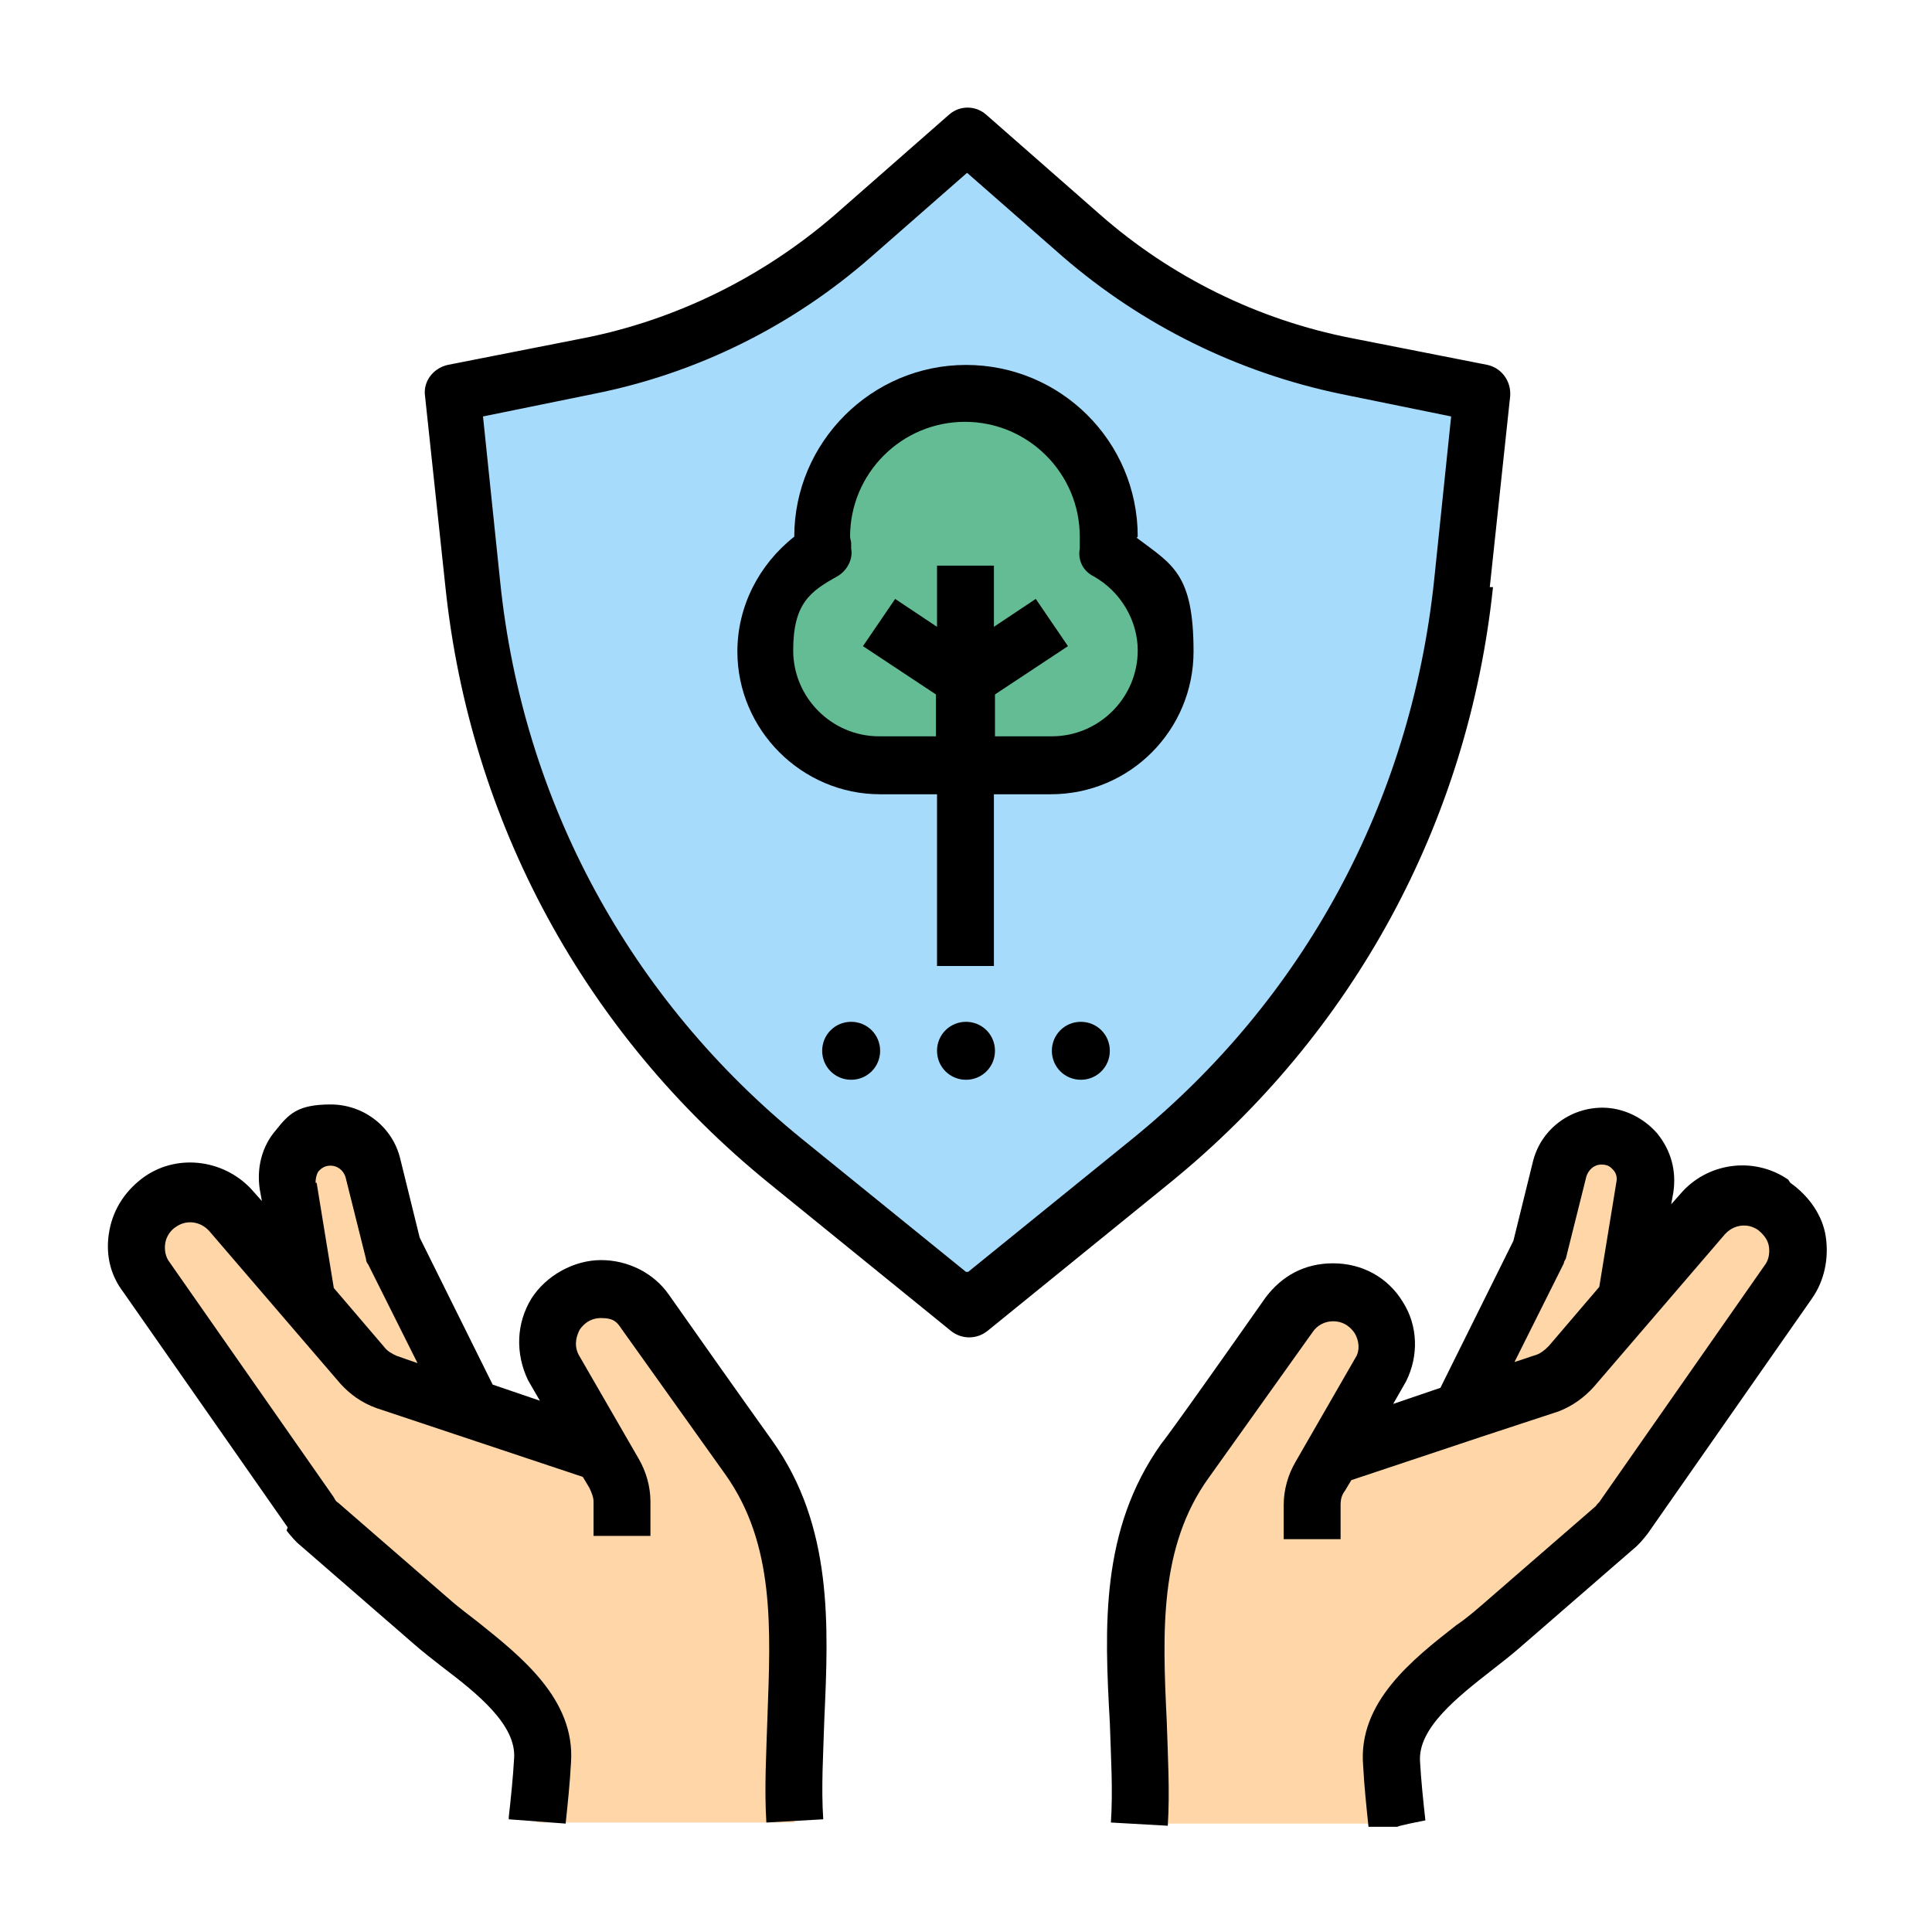 <?xml version="1.0" encoding="UTF-8"?>
<svg id="_レイヤー_2" xmlns="http://www.w3.org/2000/svg" version="1.1" viewBox="0 0 180 180">
  <!-- Generator: Adobe Illustrator 29.5.1, SVG Export Plug-In . SVG Version: 2.1.0 Build 141)  -->
  <defs>
    <style>
      .st0 {
        fill: #ffd6a8;
      }

      .st1 {
        fill: #a7dbfc;
      }

      .st2 {
        fill: #63bc94;
      }
    </style>
  </defs>
  <g id="_レイヤー_1-2">
    <path class="st1" d="M100.6,22l-10.6-9.3-10.6,9.3c-7,6.1-15.5,10.3-24.7,12.1l-12.7,2.5,1.9,17.8c2.2,21,12.7,40.3,29.1,53.7l17,13.8,17-13.8c16.4-13.3,26.9-32.6,29.1-53.7l1.9-17.8-12.7-2.5c-9.1-1.8-17.6-6-24.7-12.1h0Z"/>
    <path class="st2" d="M103.2,51.4c0-.5.1-.9.1-1.4,0-7.4-6-13.3-13.3-13.3s-13.3,6-13.3,13.3,0,.9.1,1.4c-3.3,1.8-5.5,5.3-5.5,9.3,0,5.9,4.8,10.7,10.7,10.7h16c5.9,0,10.7-4.8,10.7-10.7s-2.2-7.4-5.5-9.3h0Z"/>
    <path class="st0" d="M69.8,136s-9.7-13.6-9.7-13.6c-.9-1.3-2.5-2.1-4.1-2.1-3.7,0-6.1,3.9-4.5,7.2l3.8,7.7-11.2-3.7-7.5-14.9-1.9-7.6c-.5-1.8-2.1-3.1-4-3.1s-4.4,2.3-4,4.7l1.8,10.5-7-8.2c-1.7-1.9-4.5-2.3-6.6-.9-2.4,1.6-3,4.8-1.3,7.1l15.3,21.9c.2.4.5.7.9,1,3.5,3.1,7,6.2,10.6,9.2,3.8,3.3,10.6,7.2,10.2,12.8-.1,1.9-.3,3.9-.6,5.8h24c-.6-11.3,2.9-23.9-4.2-33.8h0Z"/>
    <path class="st0" d="M165.1,112.1c-2.1-1.4-5-1-6.6.9l-7,8.2,1.8-10.5c.4-2.5-1.5-4.7-4-4.7s-3.5,1.3-4,3.1l-1.9,7.6-7.5,14.9-11.2,3.7,3.8-7.7c1.7-3.3-.8-7.2-4.5-7.2s-3.1.8-4.1,2.1c0,0-9.7,13.6-9.7,13.6-7.1,10-3.6,22.6-4.2,33.8h24c-.2-1.9-.4-3.8-.6-5.8-.4-5.6,6.4-9.5,10.2-12.8,3.5-3.1,7-6.2,10.6-9.2.3-.3.6-.6.9-1l15.3-21.9c1.6-2.3,1-5.5-1.3-7.1h0Z"/>
    <path d="M26.7,142.6c.4.5.8,1,1.3,1.4l10.6,9.2c.8.7,1.7,1.4,2.6,2.1,3.3,2.5,6.9,5.4,6.7,8.5-.1,1.8-.3,3.7-.5,5.5v.2s5.3.4,5.3.4c.2-1.9.4-3.8.5-5.7.4-5.9-4.7-9.9-8.7-13.1-.9-.7-1.7-1.3-2.4-1.9l-10.6-9.2c-.2-.1-.3-.3-.4-.5l-15.3-21.9c-.4-.5-.5-1.2-.4-1.8.1-.6.5-1.2,1-1.5,1-.7,2.3-.5,3.1.4l12.2,14.2c.9,1,2,1.8,3.4,2.3l7.2,2.4h0c0,0,0,0,0,0l12,4,.6,1c.2.4.4.9.4,1.3v3.2h5.3v-3.2c0-1.4-.4-2.8-1.1-4l-5.6-9.7c-.5-1-.1-1.9.1-2.3.2-.3.8-1.1,2-1.1s1.5.4,1.9,1l9.7,13.6c4.6,6.5,4.2,14.3,3.9,22.6-.1,3.2-.3,6.6-.1,9.8l5.3-.3c-.2-3,0-6,.1-9.3.4-8.8.8-18-4.8-25.9,0,0-3.3-4.6-9.7-13.7-1.4-2-3.8-3.2-6.3-3.2s-5.1,1.4-6.5,3.6c-1.4,2.3-1.5,5.1-.3,7.6l1.1,1.9-4.4-1.5-6.8-13.7-1.8-7.3c-.7-3-3.4-5.1-6.5-5.1s-3.9.9-5.1,2.4c-1.3,1.5-1.8,3.5-1.5,5.5l.2,1.1-.8-.9c-2.5-2.9-6.9-3.6-10.1-1.4-1.7,1.2-2.9,2.9-3.3,5s0,4.1,1.3,5.8l15.3,21.9h0ZM29.4,110.2c0-.6.2-1,.3-1.1.2-.2.5-.5,1.1-.5s1.2.4,1.4,1.1l1.9,7.6c0,.2.1.4.2.5l4.6,9.2-2-.7c-.4-.2-.8-.4-1.1-.8l-4.7-5.5s-1.6-9.8-1.6-9.8Z"/>
    <path d="M166.6,109.9c-3.2-2.2-7.6-1.6-10.1,1.4l-.8.9.2-1.1c.3-2-.2-3.9-1.5-5.5-1.3-1.5-3.2-2.4-5.1-2.4-3.1,0-5.8,2.1-6.5,5.1l-1.8,7.3-6.8,13.7-4.4,1.5,1.2-2.1c1.2-2.4,1.1-5.2-.3-7.4-1.4-2.3-3.8-3.6-6.5-3.6s-4.8,1.2-6.3,3.2c-9.2,13.1-9.7,13.6-9.7,13.6h0c-5.7,8-5.3,17.1-4.8,26,.1,3.2.3,6.3.1,9.3l5.3.3c.2-3.2,0-6.6-.1-9.8-.4-8.3-.7-16.2,3.9-22.6l9.7-13.6c.4-.6,1.1-1,1.9-1,1.2,0,1.8.8,2,1.1.2.3.6,1.2.2,2.1l-5.7,9.9c-.7,1.2-1.1,2.6-1.1,4v3.2h5.3v-3.2c0-.5.1-.9.4-1.3l.6-1,12-4h0s0,0,0,0l7.3-2.4c1.3-.5,2.4-1.3,3.3-2.3l12.2-14.2c.8-.9,2.1-1.1,3.1-.4.5.4.9.9,1,1.5s0,1.3-.4,1.8l-15.3,21.9c-.1.2-.3.3-.4.5l-10.6,9.2c-.7.6-1.5,1.3-2.4,1.9-4.1,3.2-9.2,7.2-8.7,13.1.1,1.9.3,3.8.5,5.7h2.7c0-.1,2.6-.6,2.6-.6-.2-1.8-.4-3.7-.5-5.5-.2-3.1,3.5-6,6.7-8.5.9-.7,1.8-1.4,2.6-2.1l10.6-9.2c.5-.4.9-.9,1.3-1.4l15.3-21.9c1.2-1.7,1.6-3.8,1.3-5.8s-1.6-3.8-3.3-5h0ZM144.2,125.5c-.3.3-.7.6-1,.7l-2.1.7,4.6-9.2c0-.2.2-.4.2-.5l1.9-7.6c.2-.6.7-1.1,1.4-1.1s.9.3,1.1.5c.2.2.4.6.3,1.1l-1.6,9.8-4.7,5.5h0Z"/>
    <path d="M106,50h0c0-8.9-7.2-16-16-16s-16,7.2-16,16h0c-3.3,2.6-5.3,6.5-5.3,10.7,0,7.3,6,13.3,13.3,13.3h5.3v16h5.3v-16h5.3c7.4,0,13.3-6,13.3-13.3s-2-8.1-5.3-10.6h0ZM98,68.6h-5.3v-3.9l6.8-4.5-3-4.4-3.9,2.6v-5.7h-5.3v5.7l-3.9-2.6-3,4.4,6.8,4.5v3.9h-5.3c-4.4,0-8-3.6-8-8s1.6-5.5,4.1-6.9c.9-.5,1.5-1.6,1.3-2.6v-.5c0-.2-.1-.4-.1-.6,0-5.9,4.8-10.7,10.7-10.7s10.7,4.8,10.7,10.7,0,.4,0,.6v.5c-.2,1.1.3,2.1,1.3,2.6,2.5,1.4,4.1,4.1,4.1,6.9,0,4.4-3.6,8-8,8h0Z"/>
    <path d="M138.8,54.7l1.9-17.8c.1-1.4-.8-2.6-2.1-2.9l-12.7-2.5c-8.7-1.7-16.8-5.7-23.4-11.5l-10.6-9.3c-1-.9-2.5-.9-3.5,0l-10.6,9.3c-6.7,5.8-14.8,9.8-23.4,11.5l-12.7,2.5c-1.3.3-2.3,1.5-2.1,2.9l1.9,17.8c2.3,21.9,13,41.6,30.1,55.5l17,13.8c.5.4,1.1.6,1.7.6s1.2-.2,1.7-.6l17-13.8c17.1-13.9,27.8-33.6,30.1-55.5h0ZM90,118.5l-15.3-12.4c-16-13-26-31.4-28.1-51.9l-1.6-15.4,10.3-2.1c9.6-1.9,18.5-6.3,25.9-12.8l8.9-7.8,8.9,7.8c7.4,6.4,16.3,10.8,25.9,12.8l10.3,2.1-1.6,15.4c-2.2,20.5-12.1,38.9-28.1,51.9l-15.3,12.4h0Z"/>
    <path d="M90,100.6c1.5,0,2.7-1.2,2.7-2.7s-1.2-2.7-2.7-2.7-2.7,1.2-2.7,2.7,1.2,2.7,2.7,2.7Z"/>
    <path d="M100.7,100.6c1.5,0,2.7-1.2,2.7-2.7s-1.2-2.7-2.7-2.7-2.7,1.2-2.7,2.7,1.2,2.7,2.7,2.7Z"/>
    <path d="M79.3,100.6c1.5,0,2.7-1.2,2.7-2.7s-1.2-2.7-2.7-2.7-2.7,1.2-2.7,2.7,1.2,2.7,2.7,2.7Z"/>
  </g>
</svg>